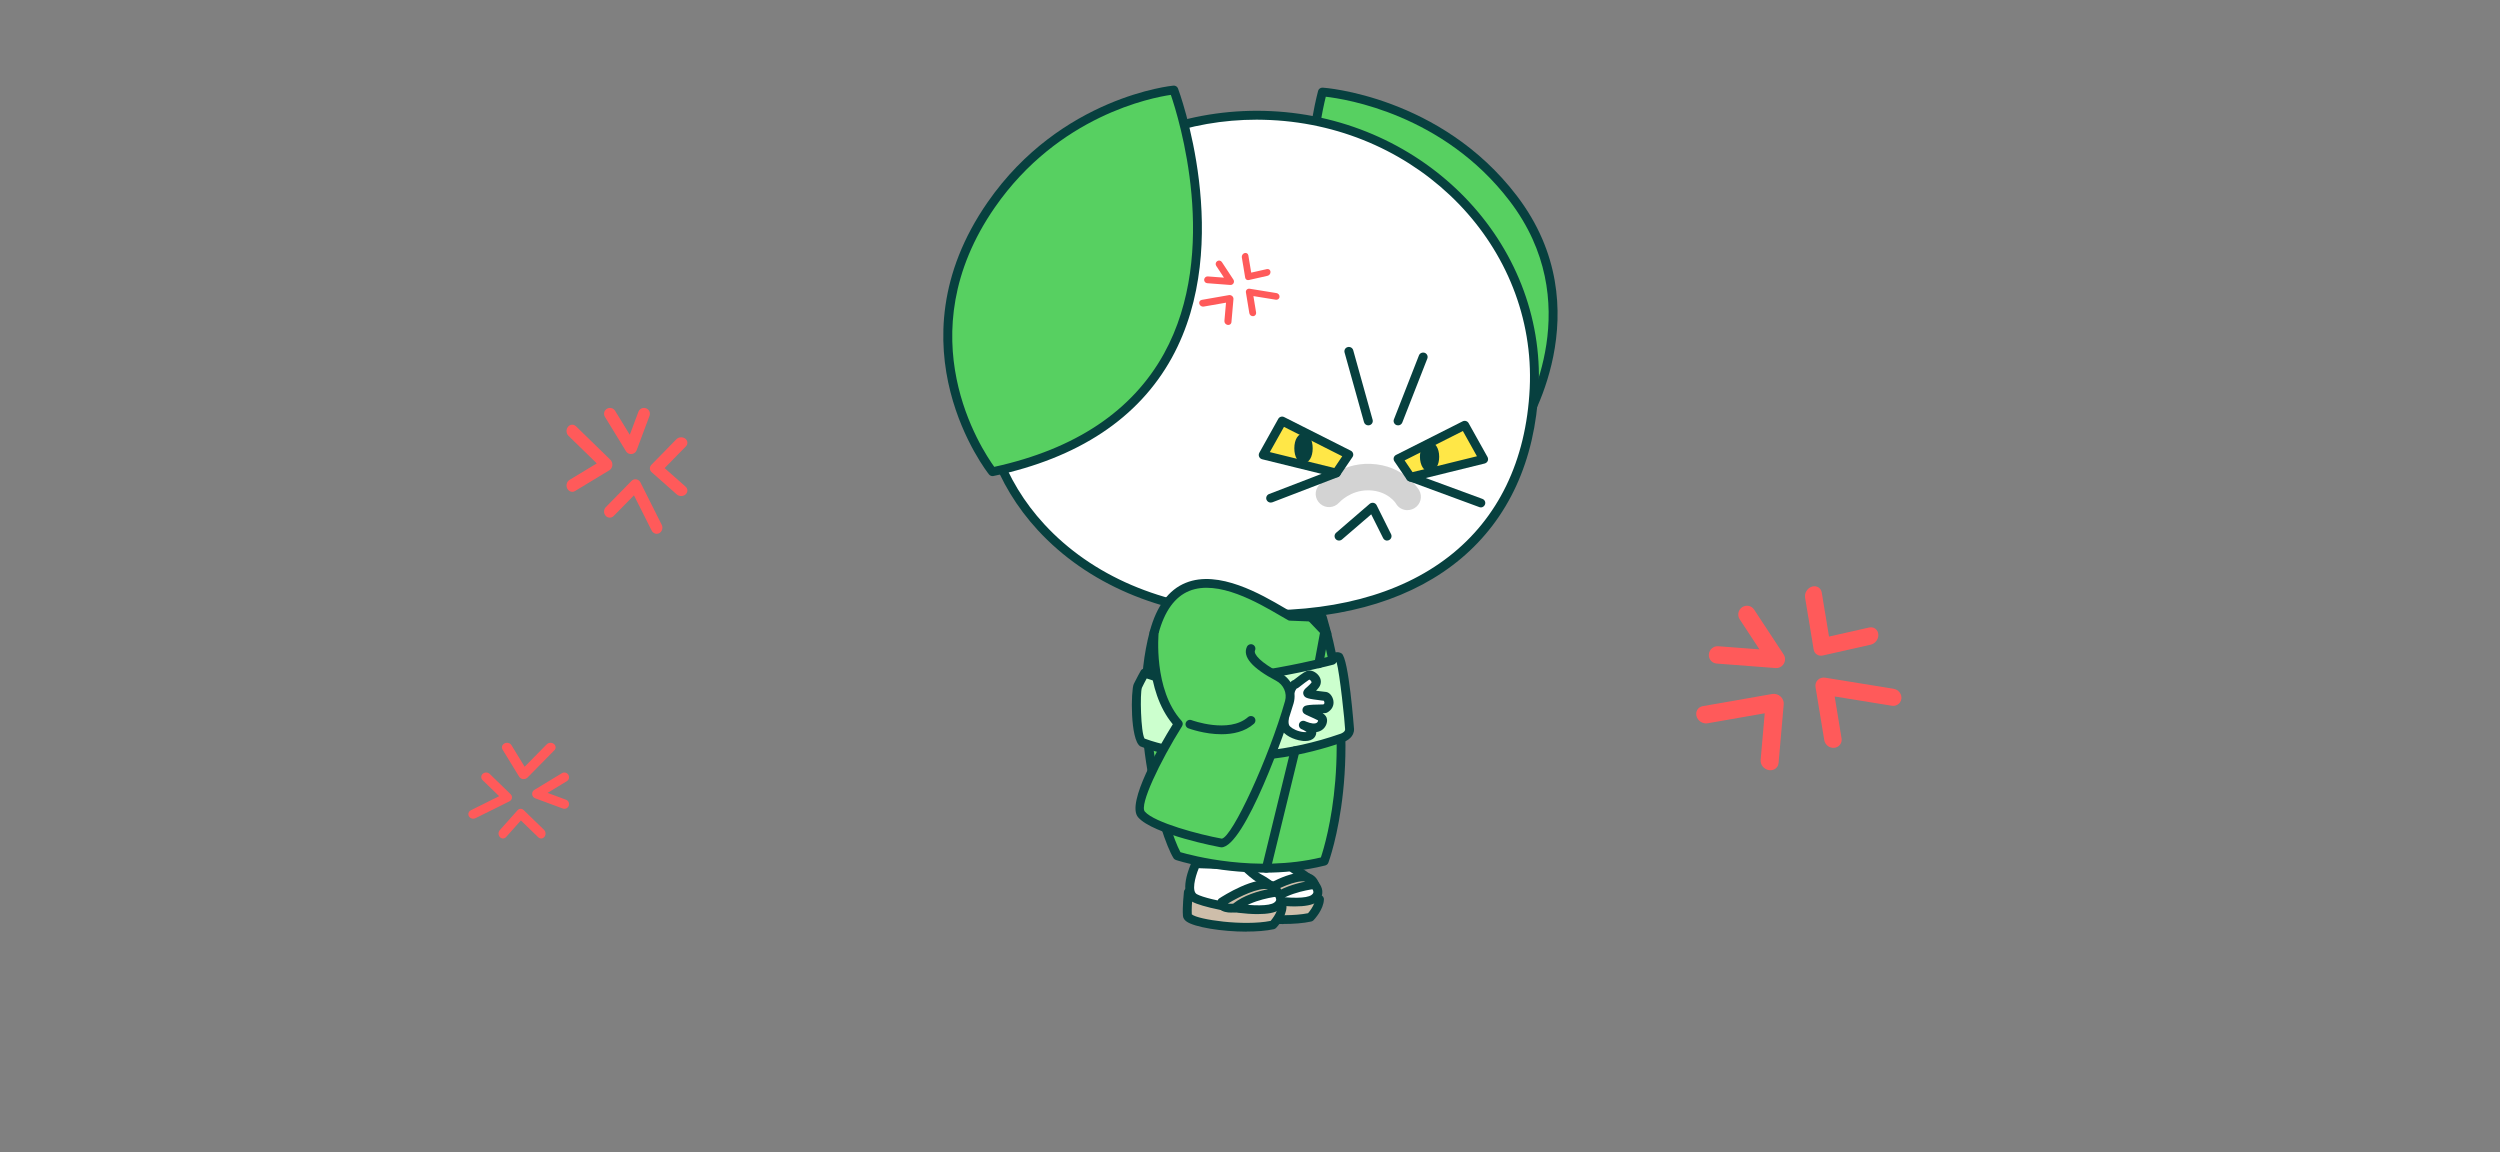 <svg width="538" height="248" viewBox="0 0 538 248" fill="none"
     xmlns="http://www.w3.org/2000/svg">
    <rect x="0" y="0" width="538" height="248" fill="#808080" stroke="none"/>
    <path
            d="M123.147 105.839C122.712 105.839 122.289 105.579 122.068 105.128C121.743 104.465 121.964 103.638 122.559 103.276L128.428 99.723L122.338 93.791C121.829 93.292 121.774 92.431 122.221 91.864C122.669 91.296 123.442 91.235 123.951 91.734L131.366 98.957C131.666 99.251 131.82 99.695 131.777 100.139C131.734 100.584 131.495 100.973 131.145 101.192L123.73 105.682C123.546 105.791 123.344 105.846 123.147 105.846V105.839Z"
            fill="#FF5A5A"/>
    <path
            d="M135.805 97.718C135.359 97.718 134.946 97.491 134.716 97.114L130.176 89.697C129.813 89.1 130.004 88.332 130.609 87.968C131.214 87.609 131.997 87.798 132.36 88.389L135.531 93.566L137.391 88.603C137.639 87.955 138.365 87.622 139.027 87.861C139.69 88.106 140.021 88.829 139.779 89.477L137.009 96.887C136.837 97.34 136.423 97.661 135.933 97.705C135.894 97.705 135.85 97.705 135.812 97.705L135.805 97.718Z"
            fill="#FF5A5A"/>
    <path
            d="M141.322 114.877C140.886 114.877 140.463 114.627 140.242 114.187L136.429 106.595L132.065 111.041C131.574 111.54 130.794 111.514 130.327 110.989C129.861 110.463 129.885 109.629 130.376 109.13L135.895 103.501C136.172 103.219 136.558 103.087 136.939 103.153C137.32 103.219 137.645 103.468 137.829 103.829L142.403 112.939C142.722 113.576 142.501 114.378 141.905 114.719C141.721 114.824 141.519 114.877 141.328 114.877H141.322Z"
            fill="#FF5A5A"/>
    <path
            d="M146.589 106.749C146.247 106.749 145.905 106.63 145.644 106.399L140.247 101.631C139.751 101.193 139.724 100.488 140.18 100.02L143.498 96.638C143.498 96.638 143.545 96.585 143.565 96.561L145.577 94.512C146.059 94.02 146.911 93.967 147.467 94.393C148.024 94.82 148.084 95.572 147.601 96.064L145.657 98.042C145.657 98.042 145.61 98.095 145.59 98.119L143.022 100.737L147.534 104.723C148.057 105.185 148.057 105.937 147.534 106.399C147.273 106.63 146.931 106.749 146.589 106.749Z"
            fill="#FF5A5A"/>
    <path
            d="M108.012 160.826C108.012 160.481 108.22 160.146 108.581 159.971C109.111 159.714 109.772 159.888 110.062 160.359L112.905 165.006L117.65 160.185C118.049 159.782 118.738 159.738 119.192 160.092C119.646 160.447 119.695 161.059 119.296 161.462L113.517 167.332C113.282 167.57 112.927 167.691 112.571 167.657C112.216 167.623 111.904 167.434 111.73 167.157L108.138 161.287C108.05 161.141 108.006 160.981 108.006 160.826L108.012 160.826Z"
            fill="#FF5A5A"/>
    <path
            d="M114.513 170.845C114.513 170.492 114.695 170.164 114.997 169.982L120.93 166.388C121.408 166.101 122.022 166.252 122.313 166.731C122.6 167.21 122.449 167.83 121.976 168.117L117.835 170.628L121.805 172.1C122.324 172.296 122.59 172.871 122.399 173.395C122.203 173.92 121.624 174.182 121.106 173.99L115.178 171.797C114.815 171.661 114.559 171.334 114.524 170.945C114.524 170.915 114.524 170.88 114.524 170.85L114.513 170.845Z"
            fill="#FF5A5A"/>
    <path
            d="M100.787 175.212C100.787 174.867 100.987 174.532 101.339 174.357L107.413 171.339L103.856 167.883C103.456 167.495 103.477 166.877 103.898 166.508C104.318 166.139 104.986 166.158 105.385 166.547L109.888 170.916C110.114 171.135 110.219 171.441 110.166 171.742C110.114 172.044 109.914 172.301 109.625 172.447L102.337 176.068C101.828 176.32 101.187 176.145 100.913 175.674C100.829 175.528 100.787 175.368 100.787 175.217L100.787 175.212Z"
            fill="#FF5A5A"/>
    <path
            d="M107.287 179.384C107.287 179.113 107.382 178.842 107.567 178.635L111.381 174.363C111.732 173.97 112.296 173.949 112.67 174.31L115.376 176.937C115.376 176.937 115.419 176.974 115.438 176.99L117.077 178.582C117.47 178.964 117.513 179.639 117.172 180.079C116.831 180.52 116.229 180.567 115.836 180.185L114.253 178.646C114.253 178.646 114.21 178.609 114.191 178.593L112.097 176.56L108.908 180.132C108.538 180.546 107.937 180.546 107.567 180.132C107.382 179.925 107.287 179.654 107.287 179.384Z"
            fill="#FF5A5A"/>
    <path
            d="M382.43 165.053C382.053 165.572 381.379 165.853 380.654 165.728C379.588 165.545 378.801 164.57 378.888 163.55L379.768 153.501L367.475 155.653C366.444 155.831 365.377 155.156 365.094 154.134C364.811 153.113 365.407 152.14 366.438 151.962L381.407 149.343C382.015 149.238 382.673 149.437 383.162 149.87C383.65 150.304 383.904 150.924 383.86 151.528L382.748 164.224C382.718 164.537 382.608 164.825 382.438 165.059L382.43 165.053Z"
            fill="#FF5A5A"/>
    <path
            d="M383.781 142.99C383.395 143.521 382.768 143.82 382.123 143.768L369.416 142.797C368.394 142.716 367.652 141.828 367.744 140.793C367.844 139.764 368.746 138.993 369.76 139.07L378.632 139.745L374.371 133.26C373.819 132.407 374.054 131.256 374.91 130.672C375.774 130.094 376.917 130.322 377.474 131.168L383.841 140.842C384.228 141.437 384.249 142.206 383.876 142.828C383.843 142.873 383.804 142.926 383.771 142.972L383.781 142.99Z"
            fill="#FF5A5A"/>
    <path
            d="M408.861 151.179C408.483 151.698 407.821 151.988 407.109 151.873L394.824 149.883L396.304 158.908C396.469 159.923 395.762 160.829 394.736 160.933C393.711 161.036 392.745 160.289 392.58 159.275L390.701 147.858C390.606 147.286 390.786 146.712 391.193 146.315C391.601 145.918 392.178 145.746 392.765 145.837L407.504 148.225C408.535 148.393 409.291 149.346 409.179 150.349C409.144 150.659 409.031 150.945 408.866 151.172L408.861 151.179Z"
            fill="#FF5A5A"/>
    <path
            d="M403.807 137.909C403.511 138.317 403.075 138.622 402.575 138.735L392.259 141.063C391.31 141.277 390.453 140.702 390.295 139.757L389.168 132.894C389.168 132.894 389.145 132.792 389.135 132.748L388.452 128.588C388.289 127.591 388.963 126.53 389.95 126.234C390.937 125.938 391.879 126.514 392.042 127.511L392.699 131.529C392.699 131.529 392.721 131.631 392.732 131.676L393.605 136.987L402.229 135.041C403.229 134.815 404.119 135.462 404.212 136.483C404.259 136.993 404.103 137.502 403.807 137.909Z"
            fill="#FF5A5A"/>
    <g clip-path="url(#clip0_1448_6788)">
        <path
                d="M284.599 19.791C284.599 19.791 266.078 84.893 327.182 92.546C327.182 92.546 344.208 66.965 325.668 42.695C309.313 21.291 284.599 19.791 284.599 19.791Z"
                fill="#57D061"/>
        <path
                d="M327.164 93.496C327.164 93.496 327.087 93.496 327.048 93.496C309.812 91.35 297.196 84.437 289.527 72.986C274.917 51.146 283.583 19.867 283.66 19.544C283.775 19.108 284.197 18.842 284.638 18.861C284.887 18.861 310.004 20.627 326.416 42.125C345.129 66.642 328.122 92.812 327.95 93.059C327.777 93.325 327.47 93.496 327.144 93.496H327.164ZM285.309 20.817C284.101 25.697 278.253 52.703 291.118 71.941C298.366 82.766 310.33 89.356 326.665 91.521C328.851 87.875 341.371 64.876 324.882 43.264C310.636 24.596 289.623 21.31 285.309 20.817Z"
                fill="#07403F"/>
        <path
                d="M330.156 83.602C328.68 114.5 306.266 133.89 267.69 132.2C234.905 130.757 209.941 108.955 211.418 78.056C212.894 47.157 240.676 23.342 273.461 24.881C306.247 26.419 331.632 52.703 330.175 83.602H330.156Z"
                fill="white"/>
        <path
                d="M272.386 133.245C270.833 133.245 269.261 133.207 267.67 133.131C249.666 132.333 233.925 125.591 223.342 114.101C214.273 104.245 209.825 91.768 210.477 77.999C211.205 62.787 218.165 48.791 230.071 38.573C241.978 28.375 257.374 23.171 273.498 23.912C306.763 25.469 332.608 52.247 331.113 83.621C329.617 114.918 307.779 133.226 272.367 133.226L272.386 133.245ZM270.45 25.754C255.917 25.754 242.131 30.768 231.318 40.017C219.795 49.892 213.084 63.414 212.375 78.094C211.742 91.35 216.018 103.371 224.741 112.829C234.961 123.92 250.241 130.472 267.727 131.232C304.673 132.865 327.681 115.032 329.196 83.545C330.634 53.216 305.613 27.331 273.402 25.83C272.405 25.792 271.428 25.754 270.431 25.754H270.45Z"
                fill="#07403F"/>
        <path
                d="M252.619 19.373C252.619 19.373 278.598 87.722 213.583 101.51C213.583 101.51 191.956 74.846 213.314 44.062C229.036 21.424 252.619 19.373 252.619 19.373Z"
                fill="#57D061"/>
        <path
                d="M213.583 102.46C213.296 102.46 213.027 102.327 212.835 102.099C212.605 101.833 191.017 74.524 212.529 43.53C228.308 20.779 252.293 18.443 252.524 18.424C252.945 18.386 253.348 18.633 253.501 19.031C253.636 19.354 265.849 52.19 252.178 76.993C245.008 90.002 232.085 98.567 213.775 102.441C213.717 102.441 213.641 102.46 213.583 102.46ZM251.968 20.418C247.903 21.006 227.829 24.843 214.101 44.613C194.928 72.245 211.321 96.8 213.967 100.466C231.395 96.648 243.666 88.444 250.491 76.1C262.647 54.051 253.616 25.261 251.968 20.418Z"
                fill="#07403F"/>
        <path
                d="M302.888 109.791C301.891 109.791 300.914 109.278 300.396 108.347C300.358 108.271 298.69 105.669 294.682 105.517C294.587 105.517 294.472 105.517 294.376 105.517C290.599 105.517 288.259 108.062 288.164 108.176C287.109 109.335 285.307 109.468 284.118 108.423C282.929 107.379 282.795 105.612 283.831 104.435C284.003 104.245 288.183 99.592 294.912 99.82C302.198 100.086 305.266 105.29 305.4 105.498C306.186 106.866 305.707 108.613 304.326 109.392C303.885 109.639 303.387 109.772 302.908 109.772L302.888 109.791Z"
                fill="#D3D3D3"/>
        <path
                d="M294.449 91.54C294.027 91.54 293.644 91.255 293.529 90.837L289.349 75.853C289.215 75.341 289.503 74.828 290.02 74.695C290.538 74.562 291.056 74.847 291.209 75.359L295.389 90.344C295.523 90.856 295.235 91.369 294.718 91.502C294.641 91.521 294.545 91.54 294.468 91.54H294.449Z"
                fill="#07403F"/>
        <path
                d="M300.872 91.54C300.757 91.54 300.642 91.521 300.527 91.483C300.028 91.293 299.779 90.742 299.971 90.249L305.358 76.48C305.55 75.986 306.106 75.758 306.605 75.929C307.103 76.119 307.352 76.67 307.161 77.164L301.773 90.932C301.62 91.312 301.255 91.54 300.872 91.54Z"
                fill="#07403F"/>
        <path
                d="M272.975 95.87L275.928 90.591L290.269 97.826L287.566 101.776L277.078 99.194L271.844 97.902L272.975 95.87Z"
                fill="#FFE747"/>
        <path
                d="M287.566 102.726C287.566 102.726 287.413 102.726 287.336 102.707L271.614 98.833C271.327 98.757 271.077 98.567 270.962 98.282C270.847 98.016 270.866 97.693 271.001 97.446L275.084 90.135C275.334 89.679 275.909 89.527 276.35 89.755L290.691 96.99C290.94 97.105 291.113 97.332 291.19 97.598C291.266 97.864 291.209 98.149 291.056 98.358L288.371 102.308C288.199 102.574 287.892 102.726 287.566 102.726ZM273.282 97.294L287.144 100.713L288.851 98.187L276.312 91.863L273.8 96.345L273.263 97.294H273.282Z"
                fill="#07403F"/>
        <path
                d="M273.454 108.157C273.071 108.157 272.706 107.929 272.553 107.55C272.361 107.056 272.61 106.505 273.109 106.315L287.239 100.884C287.738 100.694 288.294 100.941 288.486 101.434C288.677 101.928 288.428 102.479 287.93 102.669L273.799 108.1C273.684 108.138 273.569 108.157 273.454 108.157Z"
                fill="#07403F"/>
        <path
                d="M319.105 98.472L315.212 91.502L307.045 95.604L300.871 98.719L303.555 102.688L308.042 101.586L318.28 99.061L319.296 98.814L319.105 98.472Z"
                fill="#FFE747"/>
        <path
                d="M303.555 103.637C303.249 103.637 302.942 103.486 302.75 103.22L300.066 99.269C299.912 99.042 299.874 98.757 299.932 98.51C300.008 98.244 300.181 98.016 300.43 97.902L314.772 90.666C315.232 90.439 315.788 90.609 316.037 91.046L319.929 98.016L320.121 98.358C320.255 98.624 320.274 98.928 320.159 99.194C320.044 99.459 319.795 99.668 319.507 99.744L303.785 103.618C303.785 103.618 303.632 103.637 303.555 103.637ZM302.271 99.08L303.977 101.605L317.839 98.187L314.81 92.755L302.271 99.08Z"
                fill="#07403F"/>
        <path
                d="M318.668 109.183C318.553 109.183 318.438 109.183 318.342 109.126L303.234 103.561C302.735 103.372 302.486 102.84 302.678 102.346C302.87 101.852 303.426 101.605 303.905 101.795L319.013 107.36C319.512 107.55 319.761 108.081 319.569 108.575C319.416 108.955 319.052 109.202 318.668 109.202V109.183Z"
                fill="#07403F"/>
        <path
                d="M298.516 116.343C298.171 116.343 297.826 116.153 297.653 115.811L295.084 110.683L288.795 116.096C288.393 116.438 287.779 116.4 287.434 116.001C287.089 115.602 287.127 115.013 287.53 114.652L294.758 108.423C294.988 108.233 295.295 108.157 295.582 108.214C295.87 108.271 296.119 108.461 296.254 108.727L299.36 114.956C299.59 115.431 299.398 116.001 298.919 116.229C298.784 116.305 298.631 116.324 298.497 116.324L298.516 116.343Z"
                fill="#07403F"/>
        <path
                d="M280.512 98.719C281.073 98.719 281.528 97.715 281.528 96.478C281.528 95.24 281.073 94.237 280.512 94.237C279.951 94.237 279.496 95.24 279.496 96.478C279.496 97.715 279.951 98.719 280.512 98.719Z"
                fill="#07403F"/>
        <path
                d="M280.514 99.668C279.344 99.668 278.539 98.358 278.539 96.478C278.539 94.598 279.344 93.287 280.514 93.287C281.683 93.287 282.489 94.598 282.489 96.478C282.489 98.358 281.683 99.668 280.514 99.668ZM280.514 95.832C280.476 96.022 280.456 96.231 280.456 96.478C280.456 96.725 280.476 96.933 280.514 97.124C280.552 96.933 280.571 96.725 280.571 96.478C280.571 96.231 280.552 96.022 280.514 95.832Z"
                fill="#07403F"/>
        <path
                d="M307.317 96.155C307.413 96.098 307.528 96.06 307.643 96.06C308.256 96.06 308.755 97.067 308.755 98.301C308.755 99.459 308.314 100.409 307.739 100.523C307.7 100.523 307.662 100.523 307.624 100.523C307.01 100.523 306.512 99.516 306.512 98.282C306.512 97.313 306.857 96.44 307.298 96.155H307.317Z"
                fill="#07403F"/>
        <path
                d="M307.679 101.472C307.679 101.472 307.583 101.472 307.545 101.472C306.471 101.51 305.57 100.143 305.57 98.282C305.57 96.972 306.05 95.832 306.797 95.357C307.047 95.205 307.334 95.11 307.641 95.11C308.849 95.11 309.712 96.459 309.712 98.301C309.712 99.972 309.002 101.245 307.929 101.453C307.871 101.453 307.756 101.453 307.66 101.453L307.679 101.472ZM307.66 97.294C307.583 97.541 307.507 97.864 307.507 98.282C307.507 98.719 307.583 99.061 307.66 99.288C307.737 99.061 307.814 98.738 307.814 98.301C307.814 97.864 307.737 97.541 307.66 97.313V97.294Z"
                fill="#07403F"/>
        <path
                d="M263.78 190.351C263.78 190.351 263.416 193.599 263.569 195.365C263.722 197.131 275.744 198.764 281.975 197.397C281.975 197.397 283.892 195.422 283.95 193.523L263.78 190.351Z"
                fill="#CEBEAA"/>
        <path
                d="M276.184 198.859C270.873 198.859 265.122 197.891 263.396 196.656C262.917 196.315 262.667 195.916 262.629 195.46C262.476 193.637 262.821 190.389 262.84 190.256C262.878 189.99 262.993 189.763 263.204 189.611C263.415 189.459 263.684 189.383 263.933 189.421L284.103 192.592C284.582 192.668 284.927 193.086 284.908 193.561C284.831 195.745 282.876 197.815 282.665 198.043C282.531 198.176 282.358 198.271 282.185 198.309C280.479 198.688 278.351 198.84 276.165 198.84L276.184 198.859ZM264.527 195.118C265.85 196.258 275.705 197.682 281.495 196.523C281.898 196.049 282.55 195.175 282.857 194.301L264.661 191.453C264.565 192.478 264.47 194.055 264.527 195.118Z"
                fill="#07403F"/>
        <path
                d="M265.39 184.255C265.39 184.255 262.591 190.218 265.122 191.623C267.653 193.029 280.134 195.384 282.838 193.371C285.541 191.358 280.498 188.11 279.195 187.464C277.891 186.819 275.705 184.635 275.705 184.635L265.39 184.255Z"
                fill="white"/>
        <path
                d="M278.674 195.061C273.555 195.061 266.423 193.409 264.659 192.421C261.438 190.636 264.199 184.521 264.525 183.837C264.678 183.495 264.985 183.248 265.426 183.286L275.741 183.666C275.99 183.666 276.22 183.78 276.393 183.951C276.968 184.54 278.674 186.135 279.614 186.591C279.652 186.61 284.292 188.984 284.56 191.719C284.618 192.364 284.484 193.295 283.41 194.092C282.49 194.776 280.745 195.061 278.674 195.061ZM266.001 185.224C265.138 187.313 264.486 190.18 265.579 190.788C268.072 192.174 280.074 194.225 282.241 192.592C282.682 192.269 282.643 192.022 282.643 191.908C282.528 190.731 280.016 188.908 278.77 188.3C277.601 187.73 275.952 186.192 275.3 185.546L266.001 185.205V185.224Z"
                fill="#07403F"/>
        <path
                d="M270.968 192.497C270.968 192.497 281.398 185.66 282.912 190.351C282.912 190.351 277.046 190.94 273.786 193.751C273.786 193.751 270.623 194.169 270.968 192.497Z"
                fill="#CEBEAA"/>
        <path
                d="M272.963 194.757C272.158 194.757 271.084 194.605 270.47 193.96C270.068 193.523 269.914 192.953 270.029 192.307C270.087 192.06 270.221 191.833 270.432 191.7C271.218 191.187 278.178 186.724 281.821 187.996C282.799 188.338 283.489 189.06 283.815 190.066C283.911 190.332 283.872 190.636 283.7 190.883C283.546 191.13 283.278 191.282 282.99 191.301C282.933 191.301 277.373 191.889 274.401 194.472C274.267 194.586 274.094 194.681 273.902 194.7C273.711 194.719 273.365 194.757 272.944 194.757H272.963ZM272.253 192.82C272.56 192.858 272.982 192.877 273.404 192.839C275.666 191.016 278.887 190.123 280.92 189.724C278.926 189.326 274.88 191.225 272.253 192.82Z"
                fill="#07403F"/>
        <path
                d="M255.745 192.003C255.745 192.003 255.38 195.251 255.534 197.017C255.687 198.783 267.709 200.417 273.94 199.049C273.94 199.049 275.857 197.074 275.915 195.175L255.745 192.003Z"
                fill="#CEBEAA"/>
        <path
                d="M268.264 200.493C262.934 200.493 257.028 199.524 255.341 198.309C254.862 197.967 254.613 197.568 254.574 197.112C254.421 195.289 254.766 192.06 254.785 191.909C254.824 191.643 254.939 191.415 255.15 191.263C255.36 191.111 255.629 191.035 255.878 191.073L276.048 194.244C276.527 194.32 276.872 194.738 276.853 195.213C276.777 197.397 274.821 199.467 274.61 199.695C274.476 199.828 274.303 199.923 274.131 199.961C272.482 200.322 270.411 200.474 268.245 200.474L268.264 200.493ZM256.472 196.77C257.795 197.91 267.65 199.334 273.441 198.176C273.843 197.701 274.495 196.827 274.802 195.954L256.607 193.105C256.511 194.131 256.415 195.707 256.472 196.77Z"
                fill="#07403F"/>
        <path
                d="M257.339 185.888C257.339 185.888 254.54 191.852 257.071 193.257C259.602 194.662 272.083 197.017 274.787 195.004C277.49 192.991 272.448 189.744 271.144 189.098C269.84 188.452 267.654 186.268 267.654 186.268L257.339 185.888Z"
                fill="white"/>
        <path
                d="M270.624 196.713C265.504 196.713 258.372 195.061 256.608 194.074C253.387 192.288 256.148 186.173 256.474 185.49C256.627 185.148 256.896 184.901 257.375 184.939L267.69 185.319C267.939 185.319 268.169 185.433 268.342 185.603C268.917 186.192 270.624 187.787 271.563 188.243C271.601 188.262 276.241 190.636 276.51 193.371C276.567 194.017 276.433 194.947 275.359 195.745C274.439 196.447 272.694 196.713 270.624 196.713ZM257.969 186.857C257.107 188.946 256.455 191.814 257.548 192.421C260.04 193.808 272.062 195.859 274.228 194.226C274.669 193.903 274.631 193.656 274.631 193.542C274.516 192.364 272.004 190.541 270.739 189.933C269.569 189.364 267.939 187.825 267.268 187.18L257.969 186.838V186.857Z"
                fill="#07403F"/>
        <path
                d="M262.933 194.149C262.933 194.149 273.363 187.313 274.877 192.003C274.877 192.003 269.01 192.592 265.751 195.403C265.751 195.403 262.587 195.821 262.933 194.149Z"
                fill="#CEBEAA"/>
        <path
                d="M264.928 196.39C264.122 196.39 263.049 196.239 262.435 195.593C262.033 195.156 261.879 194.586 261.994 193.941C262.052 193.694 262.186 193.466 262.397 193.333C263.183 192.82 270.162 188.357 273.786 189.63C274.763 189.971 275.454 190.693 275.78 191.7C275.875 191.966 275.837 192.269 275.665 192.516C275.511 192.763 275.243 192.915 274.955 192.934C274.898 192.934 269.337 193.523 266.366 196.106C266.231 196.22 266.059 196.314 265.867 196.333C265.675 196.352 265.33 196.39 264.908 196.39H264.928ZM264.218 194.453C264.525 194.491 264.947 194.51 265.369 194.472C267.631 192.649 270.852 191.757 272.884 191.358C270.871 190.959 266.845 192.858 264.218 194.453Z"
                fill="#07403F"/>
        <path
                d="M277.636 132.637C271.712 129.351 253.593 116.722 248.378 136.112C243.163 155.502 250.698 179.906 253.363 184.198C253.363 184.198 269.123 189.307 284.999 185.338C284.999 185.338 293.454 163.175 284.615 132.922L277.655 132.656L277.636 132.637Z"
                fill="#57D061"/>
        <path
                d="M271.981 187.787C261.589 187.787 253.518 185.224 253.057 185.072C252.847 184.996 252.655 184.863 252.54 184.673C249.587 179.906 242.206 155.35 247.44 135.846C248.897 130.415 251.504 126.902 255.186 125.42C262.261 122.553 271.464 127.927 276.391 130.814C276.947 131.137 277.445 131.441 277.886 131.687L284.616 131.953C285.038 131.953 285.383 132.238 285.498 132.637C294.337 162.852 285.958 185.433 285.862 185.66C285.747 185.945 285.498 186.173 285.191 186.249C280.628 187.389 276.103 187.806 271.943 187.806L271.981 187.787ZM253.997 183.382C256.336 184.065 270.294 187.844 284.252 184.521C285.364 181.217 291.538 160.706 283.868 133.814L277.599 133.568C277.445 133.568 277.292 133.53 277.177 133.454C276.679 133.169 276.084 132.827 275.432 132.447C270.773 129.731 262.126 124.661 255.933 127.167C252.847 128.421 250.603 131.497 249.319 136.321C244.315 154.895 251.351 178.52 254.016 183.363L253.997 183.382Z"
                fill="#07403F"/>
        <path
                d="M246.333 144.81C246.333 144.81 245.393 146.501 244.876 147.602C244.358 148.704 244.396 158.883 245.796 159.737C245.796 159.737 264.202 167.372 288.782 158.807C288.782 158.807 290.488 158.275 290.431 156.927C290.373 155.578 289.05 141.943 288.207 141.43C287.363 140.917 286.711 142.095 286.711 142.095C286.711 142.095 257.913 149.748 246.333 144.791V144.81Z"
                fill="#CCFFCE"/>
        <path
                d="M265.158 163.858C253.424 163.858 245.889 160.82 245.391 160.611C243.186 159.244 243.358 148.476 243.991 147.184C244.528 146.064 245.486 144.354 245.486 144.354C245.717 143.918 246.253 143.747 246.714 143.937C257.182 148.419 282.855 142.113 286.114 141.278C286.363 140.955 286.766 140.556 287.341 140.404C287.801 140.29 288.281 140.347 288.702 140.613C290.255 141.563 291.367 156.737 291.387 156.889C291.444 158.522 289.949 159.433 289.067 159.699C280.075 162.833 271.926 163.839 265.177 163.839L265.158 163.858ZM246.311 158.94C248.209 159.661 265.752 165.834 288.453 157.914C288.491 157.914 289.488 157.553 289.469 156.965C289.412 155.388 288.319 144.924 287.629 142.455C287.609 142.493 287.571 142.531 287.552 142.569C287.418 142.797 287.207 142.949 286.958 143.025C285.788 143.329 258.946 150.375 246.771 146.007C246.464 146.576 246.023 147.393 245.736 148.02C245.314 149.159 245.486 157.61 246.311 158.94Z"
                fill="#07403F"/>
        <path
                d="M278.849 147.203C278.849 147.203 280.862 145.57 281.553 145.304C282.243 145.038 283.911 146.235 283.067 147.355C282.224 148.476 281.303 148.874 281.476 149.178C281.648 149.482 284.754 149.786 285.253 149.862C285.751 149.938 286.787 151.609 285.157 152.521C285.157 152.521 281.246 152.559 281.284 152.806C281.322 153.053 284.544 154.021 284.639 154.933C284.735 155.844 283.738 157.572 280.498 156.053C280.498 156.053 283.01 157.06 282.128 158.104C281.246 159.149 277.277 158.009 276.568 156.433C275.858 154.857 277.469 147.317 278.887 147.203H278.849Z"
                fill="white"/>
        <path
                d="M280.861 159.472C280.631 159.472 280.382 159.472 280.132 159.415C278.407 159.187 276.298 158.218 275.665 156.813C274.86 155.047 276.087 149.406 277.237 147.45C277.372 147.203 277.755 146.558 278.407 146.33C279.04 145.817 280.497 144.696 281.187 144.412C282.088 144.032 283.181 144.62 283.756 145.361C284.389 146.159 284.408 147.146 283.833 147.925C283.622 148.21 283.411 148.438 283.219 148.647C283.814 148.742 284.446 148.817 284.753 148.836C285.06 148.874 285.29 148.893 285.405 148.912C286.21 149.045 286.805 149.957 286.939 150.755C287.131 151.799 286.632 152.768 285.616 153.337C285.328 153.508 284.983 153.451 284.638 153.47C285.175 153.85 285.539 154.287 285.578 154.838C285.635 155.483 285.386 156.452 284.504 157.079C284.197 157.288 283.795 157.477 283.258 157.553C283.277 157.952 283.143 158.37 282.855 158.712C282.433 159.206 281.762 159.472 280.861 159.472ZM279.097 148.115C278.177 148.969 276.892 154.914 277.41 156.034C277.602 156.452 278.445 157.06 279.672 157.383C280.382 157.572 280.899 157.572 281.187 157.534C280.995 157.383 280.708 157.193 280.382 157.041C280.286 157.003 280.171 156.946 280.075 156.908C279.596 156.68 279.404 156.148 279.596 155.673C279.807 155.199 280.363 154.99 280.823 155.18C280.919 155.218 281.034 155.275 281.187 155.331C282.165 155.73 282.97 155.806 283.373 155.54C283.622 155.369 283.66 155.104 283.641 155.028C283.469 154.914 282.222 154.344 281.743 154.135C280.842 153.736 280.42 153.565 280.305 152.996C280.248 152.711 280.324 152.407 280.497 152.198C280.784 151.856 280.957 151.628 284.811 151.59C285.002 151.438 285.022 151.305 285.022 151.267C285.022 151.077 284.945 150.888 284.868 150.793C284.772 150.793 284.638 150.755 284.485 150.755C281.494 150.394 280.919 150.242 280.593 149.672C280.132 148.836 280.861 148.21 281.264 147.868C281.551 147.602 281.916 147.298 282.261 146.842C282.184 146.463 281.858 146.273 281.743 146.254C281.551 146.368 280.343 147.241 279.423 147.982C279.308 148.058 279.193 148.134 279.059 148.172L279.097 148.115Z"
                fill="#07403F"/>
        <path
                d="M248.379 136.093C248.379 136.093 247.075 148.627 253.574 155.749C253.574 155.749 243.183 172.348 245.637 175.215C248.091 178.083 258.981 180.685 262.758 181.349C266.037 181.938 274.55 161.352 277.483 151.039C278.097 148.893 277.1 146.633 275.106 145.589C272.115 144.013 268.299 141.544 269.239 139.512"
                fill="#57D061"/>
        <path
                d="M262.833 182.337C262.833 182.337 262.661 182.337 262.584 182.318C262.45 182.299 248.109 179.602 244.907 175.861C242.318 172.841 249.527 160.478 252.384 155.863C246.211 148.457 247.38 136.53 247.418 136.017C247.476 135.505 247.974 135.106 248.473 135.163C249.01 135.22 249.374 135.676 249.336 136.207C249.336 136.321 248.147 148.4 254.282 155.142C254.57 155.464 254.608 155.92 254.378 156.281C249.547 164.01 245.156 173.24 246.364 174.646C248.415 177.038 258.174 179.621 262.929 180.476C265.173 180.191 273.091 163.023 276.542 150.85C277.021 149.14 276.235 147.355 274.625 146.501C269.467 143.785 267.339 141.335 268.336 139.189C268.566 138.714 269.122 138.505 269.602 138.714C270.081 138.942 270.292 139.493 270.081 139.968C269.717 140.765 271.25 142.569 275.526 144.81C277.942 146.083 279.111 148.76 278.383 151.343C276.791 156.927 267.818 182.356 262.814 182.356L262.833 182.337Z"
                fill="#07403F"/>
        <path
                d="M256.086 155.844C256.086 155.844 264.637 159.054 269.219 155.028L256.086 155.844Z"
                fill="#57D061"/>
        <path
                d="M262.855 158.009C259.212 158.009 255.972 156.813 255.742 156.737C255.243 156.547 254.994 155.996 255.186 155.521C255.377 155.047 255.914 154.781 256.413 154.971C256.49 155.009 264.465 157.914 268.568 154.325C268.952 153.983 269.565 154.021 269.93 154.401C270.275 154.8 270.237 155.388 269.853 155.749C267.878 157.496 265.271 158.009 262.855 158.009Z"
                fill="#07403F"/>
        <path
                d="M285.537 137.328C285.288 137.328 285.038 137.233 284.847 137.024L281.242 133.264C280.878 132.884 280.897 132.276 281.28 131.915C281.664 131.554 282.277 131.573 282.642 131.953L286.246 135.713C286.611 136.093 286.591 136.701 286.208 137.062C286.016 137.233 285.786 137.328 285.556 137.328H285.537Z"
                fill="#07403F"/>
        <path
                d="M283.795 143.785C283.795 143.785 283.68 143.785 283.623 143.785C283.105 143.69 282.76 143.196 282.856 142.683L284.236 135.239C284.332 134.726 284.831 134.365 285.348 134.479C285.866 134.574 286.211 135.068 286.115 135.581L284.735 143.025C284.658 143.481 284.255 143.804 283.795 143.804V143.785Z"
                fill="#07403F"/>
        <path
                d="M272.522 187.787C272.522 187.787 272.369 187.787 272.292 187.768C271.774 187.654 271.468 187.142 271.583 186.629L277.756 161.352C277.891 160.839 278.389 160.535 278.907 160.649C279.424 160.763 279.731 161.276 279.616 161.788L273.442 187.066C273.327 187.502 272.944 187.787 272.503 187.787H272.522Z"
                fill="#07403F"/>
        <path
                d="M264.88 69.657C264.732 69.861 264.468 69.971 264.185 69.922C263.767 69.85 263.459 69.469 263.493 69.069L263.838 65.135L259.025 65.978C258.621 66.047 258.204 65.783 258.093 65.383C257.982 64.983 258.216 64.602 258.619 64.532L264.48 63.507C264.718 63.466 264.975 63.544 265.167 63.714C265.358 63.883 265.457 64.126 265.44 64.363L265.005 69.333C264.993 69.456 264.95 69.568 264.883 69.66L264.88 69.657Z"
                fill="#FF5A5A"/>
        <path
                d="M265.412 61.02C265.261 61.228 265.016 61.345 264.763 61.325L259.789 60.945C259.389 60.913 259.098 60.565 259.134 60.16C259.173 59.757 259.526 59.455 259.923 59.485L263.397 59.75L261.729 57.211C261.513 56.877 261.604 56.426 261.94 56.198C262.278 55.971 262.725 56.061 262.943 56.392L265.436 60.179C265.587 60.412 265.596 60.713 265.45 60.957C265.437 60.974 265.422 60.995 265.409 61.013L265.412 61.02Z"
                fill="#FF5A5A"/>
        <path
                d="M275.229 64.226C275.081 64.429 274.822 64.543 274.543 64.498L269.734 63.719L270.313 67.252C270.378 67.649 270.101 68.004 269.7 68.044C269.298 68.085 268.92 67.793 268.856 67.395L268.12 62.926C268.083 62.702 268.153 62.477 268.313 62.322C268.472 62.166 268.698 62.099 268.928 62.135L274.698 63.07C275.102 63.135 275.398 63.508 275.354 63.901C275.34 64.022 275.296 64.134 275.231 64.223L275.229 64.226Z"
                fill="#FF5A5A"/>
        <path
                d="M273.253 59.031C273.137 59.191 272.966 59.31 272.771 59.354L268.732 60.266C268.361 60.349 268.025 60.124 267.963 59.754L267.522 57.068C267.522 57.068 267.513 57.028 267.509 57.01L267.242 55.382C267.178 54.991 267.442 54.576 267.828 54.46C268.214 54.344 268.583 54.57 268.647 54.96L268.904 56.533C268.904 56.533 268.913 56.573 268.917 56.591L269.259 58.67L272.635 57.908C273.027 57.82 273.375 58.073 273.412 58.473C273.43 58.672 273.369 58.872 273.253 59.031Z"
                fill="#FF5A5A"/>
    </g>
    <defs>
        <clipPath id="clip0_1448_6788">
            <rect width="132.217" height="182.069" fill="white"
                  transform="translate(203 18.424)"/>
        </clipPath>
    </defs>
</svg>
